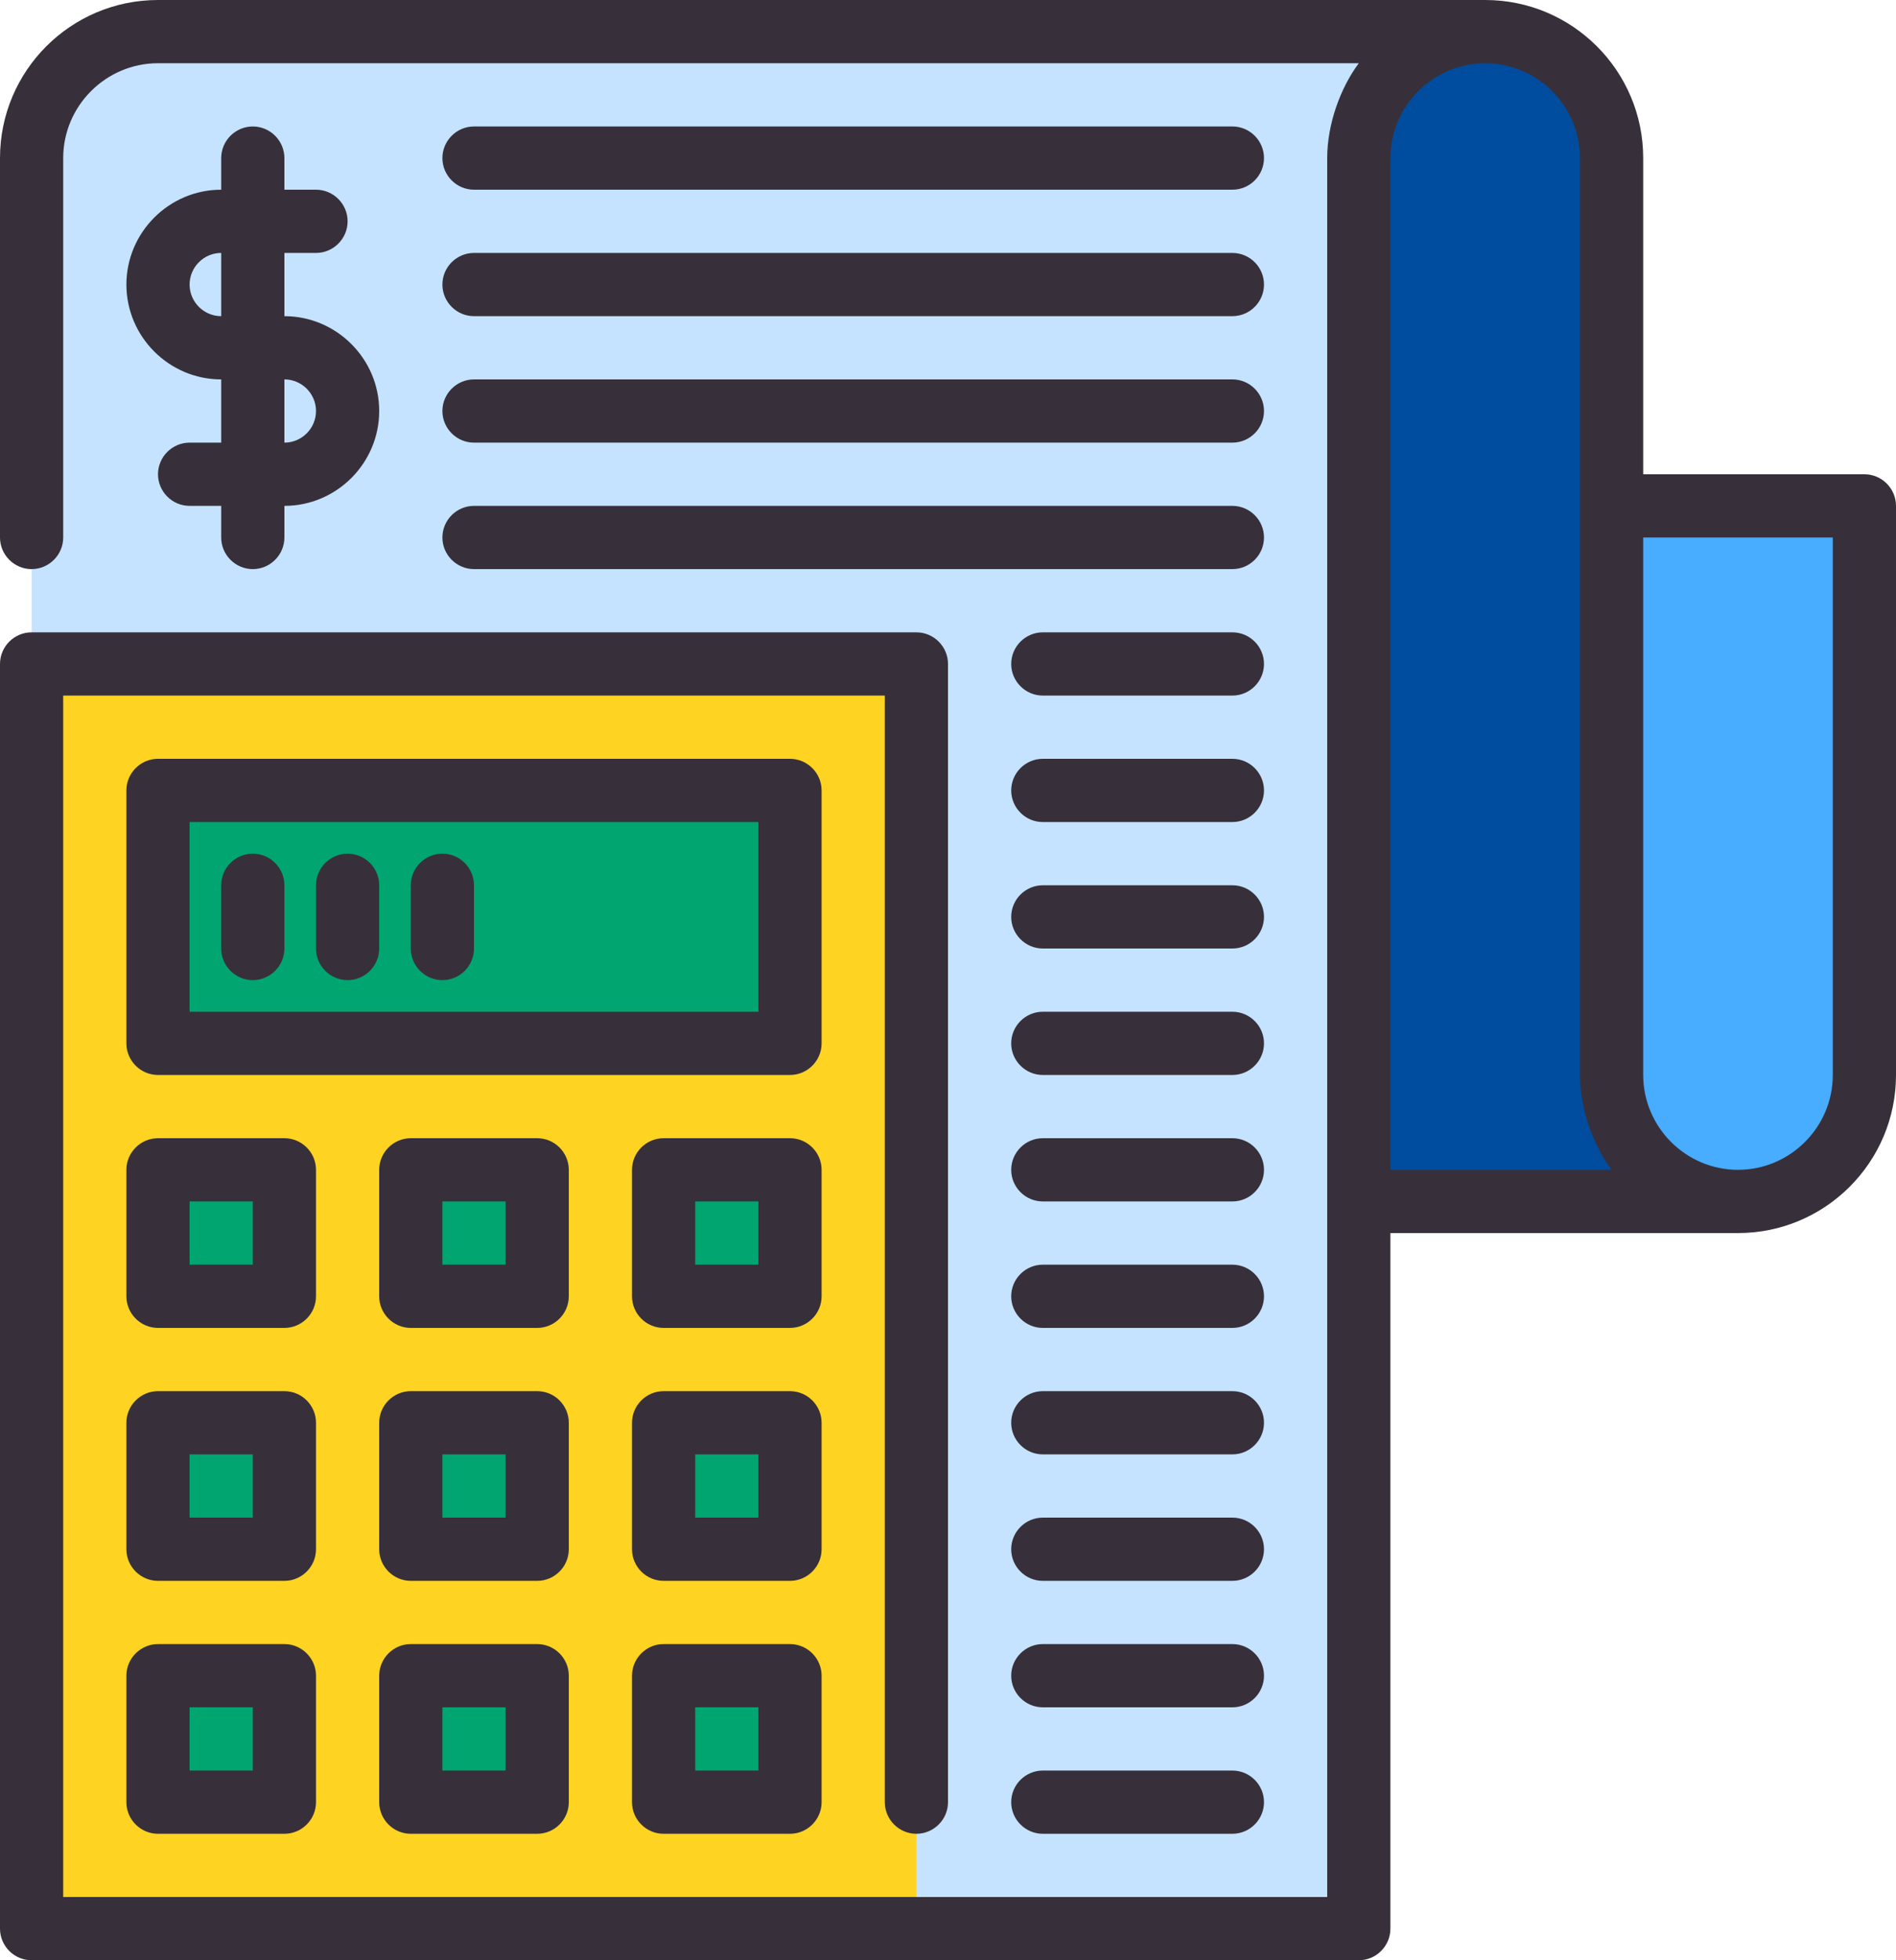 <svg xmlns="http://www.w3.org/2000/svg" xmlns:xlink="http://www.w3.org/1999/xlink" id="Calculator" x="0px" y="0px" viewBox="0 0 60 62" style="enable-background:new 0 0 60 62;" xml:space="preserve"><style type="text/css">	.st0{fill:#004C9E;}	.st1{fill:#48ACFF;}	.st2{fill:#C5E3FF;}	.st3{fill:#FFD321;}	.st4{fill:#00A570;}	.st5{fill:#37303A;}</style><g>	<path class="st0" d="M51,34V5c0-2.21-1.79-4-4-4s-4,1.79-4,4v33h12C52.79,38,51,36.21,51,34z"></path>	<path class="st1" d="M51,16v18c0,2.21,1.79,4,4,4s4-1.79,4-4V16H51z"></path>	<path class="st2" d="M5,1C2.79,1,1,2.79,1,5v56h42V5c0-2.21,1.79-4,4-4H5z"></path>	<rect x="1" y="21" class="st3" width="28" height="40"></rect>	<rect x="5" y="53" class="st4" width="4" height="4"></rect>	<rect x="13" y="53" class="st4" width="4" height="4"></rect>	<rect x="21" y="53" class="st4" width="4" height="4"></rect>	<rect x="5" y="45" class="st4" width="4" height="4"></rect>	<rect x="13" y="45" class="st4" width="4" height="4"></rect>	<rect x="21" y="45" class="st4" width="4" height="4"></rect>	<rect x="5" y="37" class="st4" width="4" height="4"></rect>	<rect x="13" y="37" class="st4" width="4" height="4"></rect>	<rect x="21" y="37" class="st4" width="4" height="4"></rect>	<rect x="5" y="25" class="st4" width="20" height="8"></rect>	<path class="st5" d="M9,52H5c-0.55,0-1,0.45-1,1v4c0,0.55,0.45,1,1,1h4c0.55,0,1-0.45,1-1v-4C10,52.45,9.55,52,9,52z M8,56H6v-2h2  V56z"></path>	<path class="st5" d="M17,52h-4c-0.55,0-1,0.45-1,1v4c0,0.55,0.45,1,1,1h4c0.55,0,1-0.45,1-1v-4C18,52.45,17.55,52,17,52z M16,56h-2  v-2h2V56z"></path>	<path class="st5" d="M25,52h-4c-0.55,0-1,0.45-1,1v4c0,0.55,0.45,1,1,1h4c0.55,0,1-0.45,1-1v-4C26,52.45,25.55,52,25,52z M24,56h-2  v-2h2V56z"></path>	<path class="st5" d="M10,45c0-0.55-0.45-1-1-1H5c-0.55,0-1,0.45-1,1v4c0,0.55,0.45,1,1,1h4c0.55,0,1-0.45,1-1V45z M8,48H6v-2h2V48z  "></path>	<path class="st5" d="M18,45c0-0.55-0.45-1-1-1h-4c-0.55,0-1,0.45-1,1v4c0,0.55,0.45,1,1,1h4c0.55,0,1-0.45,1-1V45z M16,48h-2v-2h2  V48z"></path>	<path class="st5" d="M26,45c0-0.55-0.45-1-1-1h-4c-0.55,0-1,0.45-1,1v4c0,0.55,0.45,1,1,1h4c0.55,0,1-0.45,1-1V45z M24,48h-2v-2h2  V48z"></path>	<path class="st5" d="M10,37c0-0.55-0.45-1-1-1H5c-0.55,0-1,0.45-1,1v4c0,0.55,0.45,1,1,1h4c0.55,0,1-0.45,1-1V37z M8,40H6v-2h2V40z  "></path>	<path class="st5" d="M18,37c0-0.55-0.45-1-1-1h-4c-0.55,0-1,0.45-1,1v4c0,0.55,0.45,1,1,1h4c0.55,0,1-0.45,1-1V37z M16,40h-2v-2h2  V40z"></path>	<path class="st5" d="M26,37c0-0.55-0.45-1-1-1h-4c-0.55,0-1,0.45-1,1v4c0,0.55,0.45,1,1,1h4c0.55,0,1-0.45,1-1V37z M24,40h-2v-2h2  V40z"></path>	<path class="st5" d="M26,25c0-0.55-0.45-1-1-1H5c-0.55,0-1,0.45-1,1v8c0,0.55,0.45,1,1,1h20c0.55,0,1-0.45,1-1V25z M24,32H6v-6h18  V32z"></path>	<path class="st5" d="M8,4C7.45,4,7,4.45,7,5v1C5.35,6,4,7.35,4,9s1.35,3,3,3v2H6c-0.55,0-1,0.45-1,1s0.45,1,1,1h1v1  c0,0.55,0.45,1,1,1s1-0.45,1-1v-1c1.65,0,3-1.35,3-3s-1.35-3-3-3V8h1c0.55,0,1-0.45,1-1s-0.45-1-1-1H9V5C9,4.45,8.55,4,8,4z M10,13  c0,0.55-0.45,1-1,1v-2C9.55,12,10,12.45,10,13z M7,10c-0.55,0-1-0.45-1-1s0.45-1,1-1V10z"></path>	<path class="st5" d="M15,6h24c0.55,0,1-0.45,1-1s-0.45-1-1-1H15c-0.55,0-1,0.45-1,1S14.45,6,15,6z"></path>	<path class="st5" d="M15,10h24c0.55,0,1-0.45,1-1s-0.45-1-1-1H15c-0.55,0-1,0.45-1,1S14.45,10,15,10z"></path>	<path class="st5" d="M15,14h24c0.55,0,1-0.45,1-1s-0.45-1-1-1H15c-0.55,0-1,0.45-1,1S14.45,14,15,14z"></path>	<path class="st5" d="M15,18h24c0.55,0,1-0.45,1-1s-0.45-1-1-1H15c-0.55,0-1,0.45-1,1S14.45,18,15,18z"></path>	<path class="st5" d="M39,20h-6c-0.55,0-1,0.45-1,1s0.45,1,1,1h6c0.55,0,1-0.45,1-1S39.55,20,39,20z"></path>	<path class="st5" d="M39,24h-6c-0.55,0-1,0.45-1,1s0.45,1,1,1h6c0.55,0,1-0.45,1-1S39.55,24,39,24z"></path>	<path class="st5" d="M39,28h-6c-0.55,0-1,0.45-1,1s0.45,1,1,1h6c0.55,0,1-0.45,1-1S39.55,28,39,28z"></path>	<path class="st5" d="M39,32h-6c-0.55,0-1,0.45-1,1s0.45,1,1,1h6c0.55,0,1-0.45,1-1S39.55,32,39,32z"></path>	<path class="st5" d="M39,36h-6c-0.55,0-1,0.45-1,1s0.45,1,1,1h6c0.55,0,1-0.45,1-1S39.55,36,39,36z"></path>	<path class="st5" d="M39,40h-6c-0.55,0-1,0.45-1,1s0.45,1,1,1h6c0.55,0,1-0.45,1-1S39.55,40,39,40z"></path>	<path class="st5" d="M39,44h-6c-0.55,0-1,0.45-1,1s0.45,1,1,1h6c0.55,0,1-0.45,1-1S39.55,44,39,44z"></path>	<path class="st5" d="M39,48h-6c-0.55,0-1,0.45-1,1s0.45,1,1,1h6c0.55,0,1-0.45,1-1S39.55,48,39,48z"></path>	<path class="st5" d="M39,52h-6c-0.55,0-1,0.45-1,1s0.45,1,1,1h6c0.55,0,1-0.45,1-1S39.55,52,39,52z"></path>	<path class="st5" d="M39,56h-6c-0.55,0-1,0.45-1,1s0.45,1,1,1h6c0.55,0,1-0.45,1-1S39.55,56,39,56z"></path>	<path class="st5" d="M59,15h-7V5c0-2.76-2.24-5-5-5H5C2.24,0,0,2.24,0,5v12c0,0.55,0.45,1,1,1s1-0.45,1-1V5c0-1.65,1.35-3,3-3h38  c-0.59,0.79-1,1.94-1,3v33v22H2V22h26v35c0,0.55,0.45,1,1,1s1-0.45,1-1V21c0-0.55-0.45-1-1-1H1c-0.55,0-1,0.45-1,1v40  c0,0.55,0.45,1,1,1h42c0.55,0,1-0.45,1-1V39h11c2.76,0,5-2.24,5-5V16C60,15.45,59.55,15,59,15z M44,37V5c0-1.65,1.35-3,3-3  s3,1.35,3,3v11v18c0,1.08,0.42,2.22,1,3H44z M58,34c0,1.65-1.35,3-3,3s-3-1.35-3-3V17h6V34z"></path>	<path class="st5" d="M8,31c0.55,0,1-0.45,1-1v-2c0-0.55-0.45-1-1-1s-1,0.45-1,1v2C7,30.55,7.45,31,8,31z"></path>	<path class="st5" d="M11,31c0.55,0,1-0.45,1-1v-2c0-0.55-0.45-1-1-1s-1,0.45-1,1v2C10,30.55,10.45,31,11,31z"></path>	<path class="st5" d="M14,31c0.55,0,1-0.45,1-1v-2c0-0.55-0.45-1-1-1s-1,0.45-1,1v2C13,30.55,13.45,31,14,31z"></path></g></svg>